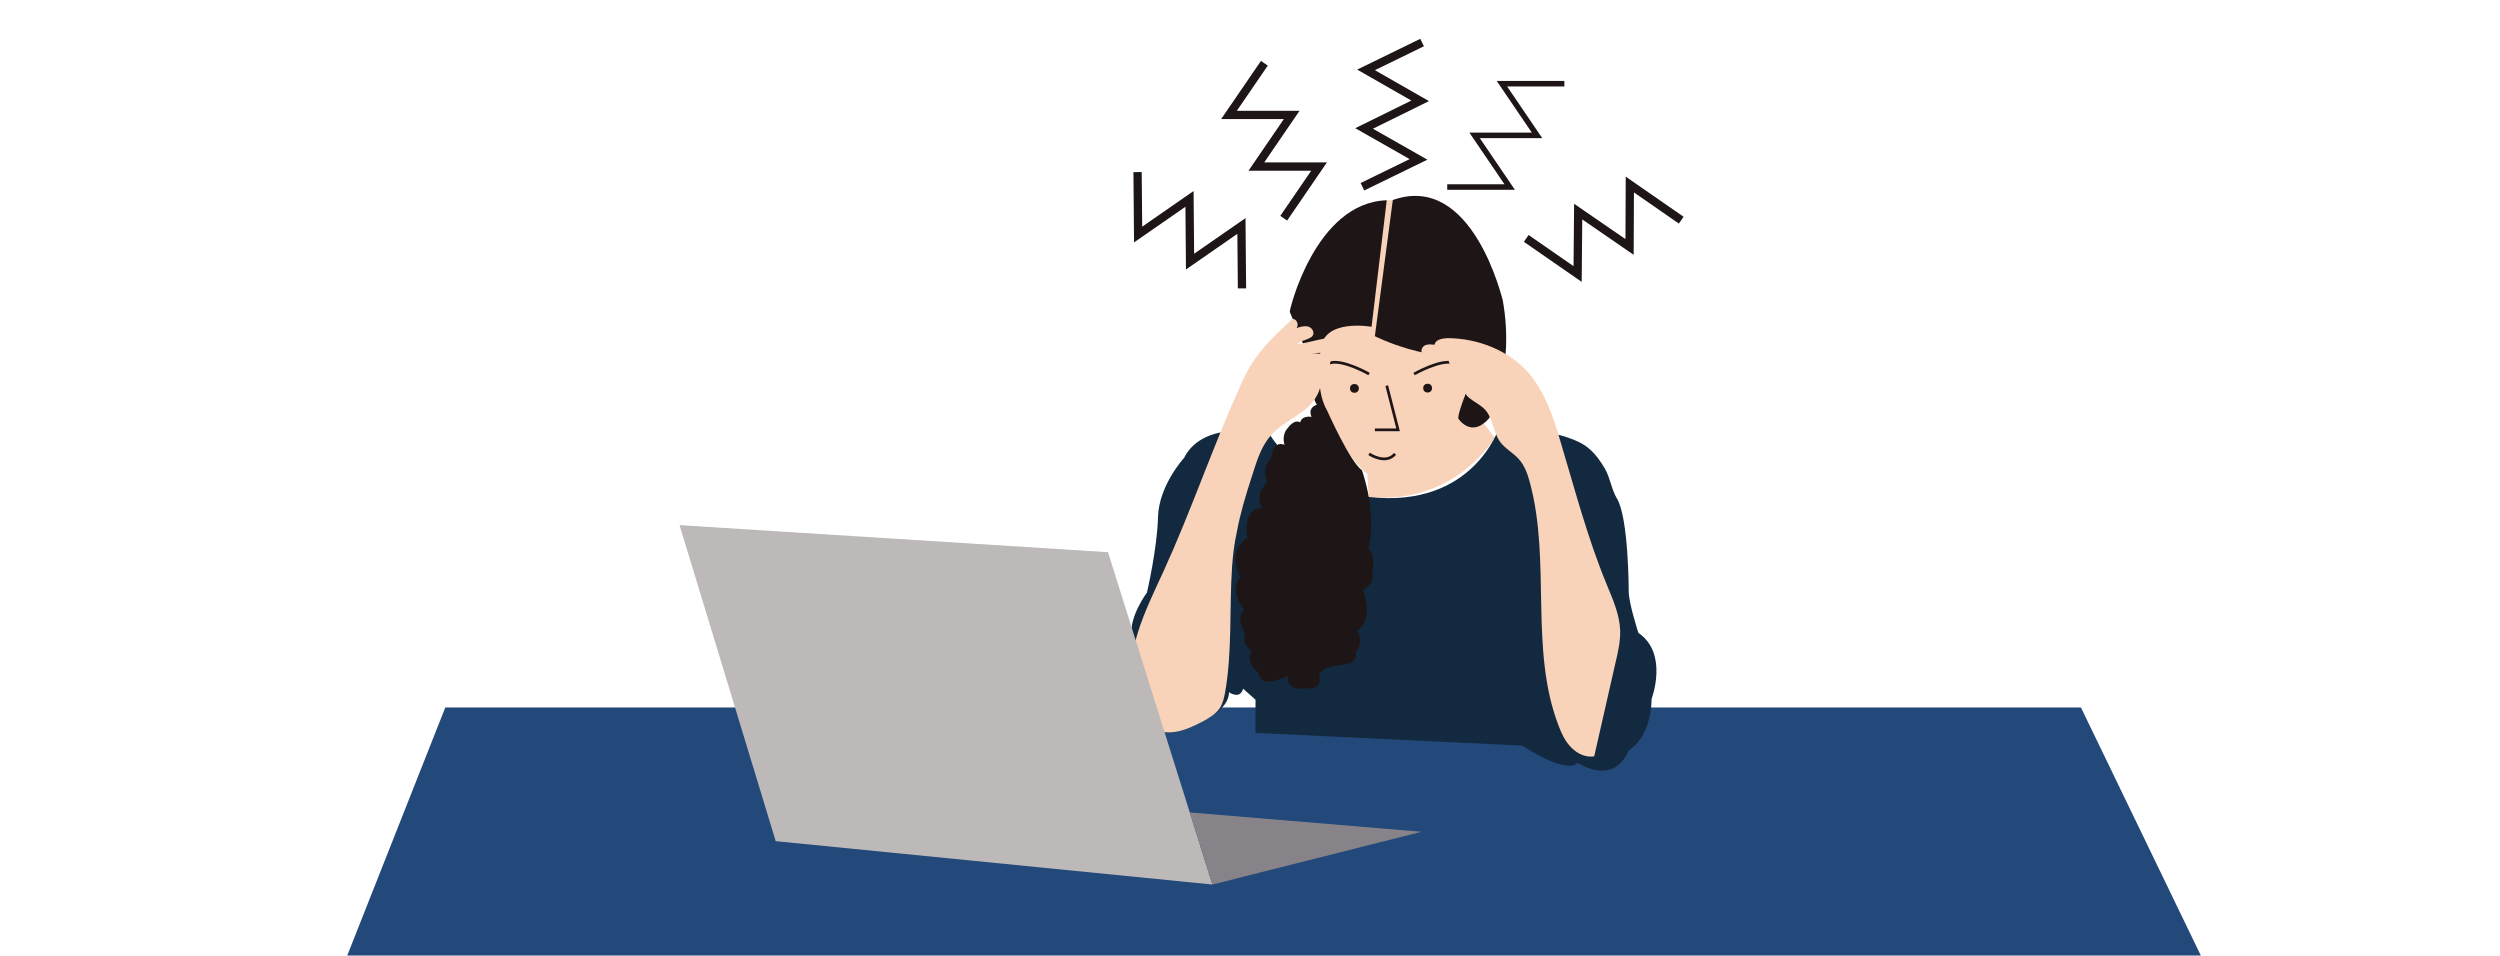<?xml version="1.0" encoding="UTF-8"?> <svg xmlns="http://www.w3.org/2000/svg" xmlns:xlink="http://www.w3.org/1999/xlink" version="1.1" id="Layer_1" x="0px" y="0px" viewBox="0 0 905 346" style="enable-background:new 0 0 905 346;" xml:space="preserve"> <style type="text/css"> .st0{display:none;} .st1{display:inline;} .st2{fill-rule:evenodd;clip-rule:evenodd;fill:#33576A;} .st3{fill-rule:evenodd;clip-rule:evenodd;fill:#F5F0A6;stroke:#979797;stroke-width:0.5;} .st4{fill-rule:evenodd;clip-rule:evenodd;fill:#E7A03E;} .st5{fill:#020303;} .st6{fill-rule:evenodd;clip-rule:evenodd;fill:#13293F;} .st7{fill-rule:evenodd;clip-rule:evenodd;fill:#BDBAB8;} .st8{fill-rule:evenodd;clip-rule:evenodd;fill:#BF8143;} .st9{fill-rule:evenodd;clip-rule:evenodd;fill:#D98777;} .st10{fill-rule:evenodd;clip-rule:evenodd;fill:#AD4026;} .st11{fill-rule:evenodd;clip-rule:evenodd;fill:#122438;} .st12{fill-rule:evenodd;clip-rule:evenodd;fill:#274C79;} .st13{fill-rule:evenodd;clip-rule:evenodd;fill:#FCE3D7;} .st14{fill-rule:evenodd;clip-rule:evenodd;fill:#F7B85F;} .st15{fill-rule:evenodd;clip-rule:evenodd;fill:#D59972;} .st16{fill-rule:evenodd;clip-rule:evenodd;fill:#EB8762;} .st17{fill-rule:evenodd;clip-rule:evenodd;fill:#19131B;} .st18{fill-rule:evenodd;clip-rule:evenodd;fill:#274B78;} .st19{fill-rule:evenodd;clip-rule:evenodd;fill:#274264;} .st20{fill-rule:evenodd;clip-rule:evenodd;fill:#0C2C4F;} .st21{fill:none;stroke:#E7A03E;stroke-width:2.741;stroke-linecap:round;} .st22{fill-rule:evenodd;clip-rule:evenodd;fill:#EBB685;} .st23{fill-rule:evenodd;clip-rule:evenodd;fill:#AD3F26;} .st24{fill:#12293F;} .st25{fill-rule:evenodd;clip-rule:evenodd;fill:#12293F;} .st26{fill-rule:evenodd;clip-rule:evenodd;fill:#405D2D;} .st27{fill-rule:evenodd;clip-rule:evenodd;fill:#4A3619;} .st28{fill-rule:evenodd;clip-rule:evenodd;fill:#F3C9AE;} .st29{fill-rule:evenodd;clip-rule:evenodd;fill:#F9D1B7;} .st30{fill:none;stroke:#1E1E1C;stroke-width:0.5;} .st31{fill:#1E1E1C;} .st32{fill-rule:evenodd;clip-rule:evenodd;fill:#1E1E1C;} .st33{fill:#F8D2B9;} .st34{fill:none;stroke:#1E1616;stroke-miterlimit:10;} .st35{fill:#1E1616;} .st36{fill:#23487A;} .st37{fill:#BCB9B8;} .st38{fill:#878389;} .st39{fill:none;stroke:#1E1616;stroke-width:3;stroke-miterlimit:10;} .st40{fill:none;stroke:#1E1616;stroke-width:2;stroke-miterlimit:10;} </style> <g id="Layer_1_00000145739078383434103420000009170454899381098166_" class="st0"> <g class="st1"> <g> <g transform="translate(630 147)"> <g> <path id="c_00000141445959631969451680000001602294762368974766_" class="st2" d="M1.8,73.3c1.4-3.9,4.3-9.7,7.4-12.3 c5.6-4.7,11.5-3.9,18.1-5.8c3.1-0.9,5-3.2,5.3-6.3C34.9,30,48.4,17.6,67.8,19.8c5.5,0.6,12.3,3,18.7,3.9c3-3.9,5.9-7.9,6.6-8.6 c9.5-9.2,20-16.2,32-14.8c12.1-0.5,22.1,7.2,30.9,17.1c0.7,0.8,3.3,4.9,6,9.1c6.4-0.4,13.4-2.3,18.9-2.5 c19.4-0.8,32.1,12.5,32.9,31.5c0.1,3.1,1.9,5.6,4.9,6.7c6.4,2.4,12.5,1.9,17.7,7c2.9,2.9,5.4,8.8,6.5,12.8 c0.9,3.3,1.2,7.1,0.9,11c0.1,3.9-0.5,7.6-1.7,10.9c-1.4,3.9-4.3,9.7-7.4,12.3c-5.6,4.7-11.5,3.9-18.1,5.8 c-3.1,0.9-5,3.2-5.3,6.3c-2.2,18.9-15.7,31.2-35.1,29.1c-5.5-0.6-12.3-3-18.7-3.9c-3,3.9-5.9,7.9-6.6,8.6 c-9.5,9.2-20,16.2-32,14.8c-12.1,0.5-22.1-7.2-30.9-17.1c-0.7-0.8-3.3-4.9-6-9.1c-6.4,0.4-13.4,2.3-18.9,2.5 C43.7,154,31,140.7,30.2,121.7c-0.1-3.1-1.9-5.6-4.9-6.7c-6.4-2.4-12.5-1.9-17.7-7c-2.9-2.9-5.4-8.8-6.5-12.8 c-0.9-3.3-1.2-7.1-0.9-11C0.1,80.4,0.6,76.6,1.8,73.3"></path> </g> <path class="st3" d="M0,97.4h243.6v90.9H0V97.4z"></path> <g> <path class="st4" d="M94.7,50.1c0,9.7-7.9,17.6-17.6,17.6s-17.6-7.9-17.6-17.6s7.9-17.6,17.6-17.6S94.7,40.3,94.7,50.1"></path> <path class="st5" d="M94.6,48.9l0.3,0.8c-2.3,0.8-4.7,1.4-7.1,1.8c-7.5,1.3-15.6,1.1-23.3-0.1c-1.2-0.2-2.4-0.4-3.5-0.6 l-0.4-0.1c-0.2,0-0.4-0.1-0.6-0.1l-0.3-0.1l-0.3-0.1l0.2-0.8l0.3,0.1l0.4,0.1c0.2,0,0.4,0.1,0.6,0.1c1.2,0.2,2.5,0.5,3.7,0.6 c7.6,1.1,15.6,1.4,23,0.1c2.3-0.4,4.5-0.9,6.6-1.6L94.6,48.9L94.6,48.9z"></path> <path class="st5" d="M62.6,39.8l0.7-0.5l0.1,0.1l0.1,0.1l0.1,0.2c0.1,0.2,0.2,0.3,0.3,0.5c0.4,0.7,0.9,1.5,1.3,2.4 c1.9,4.1,2.5,8.4,1.2,12.4c-0.6,1.9-1.7,3.7-3.3,5.3L63,60.5l-0.6-0.6c1.5-1.6,2.6-3.3,3.2-5.1C66.9,51,66.3,47,64.4,43 c-0.4-0.8-0.8-1.6-1.3-2.4L63,40.5c-0.1-0.1-0.2-0.3-0.3-0.4L62.6,40C62.7,39.9,62.6,39.9,62.6,39.8L62.6,39.8L62.6,39.8z M90.7,39.5l0.7,0.5l-0.1,0.1c0,0,0,0.1-0.1,0.1l-0.1,0.1c-0.1,0.1-0.2,0.3-0.3,0.5c-0.5,0.8-0.9,1.5-1.3,2.4 c-1.8,3.9-2.4,8-1.2,11.8c0.6,1.8,1.6,3.4,3.1,5l0.1,0.1L91,60.7c-1.6-1.7-2.8-3.5-3.4-5.4c-1.4-4-0.7-8.3,1.2-12.4 c0.4-0.9,0.9-1.7,1.3-2.4l0.1-0.2c0.1-0.2,0.2-0.3,0.3-0.4l0.1-0.2L90.7,39.5L90.7,39.5z M76.2,32.5l0.9-0.1l0.1,0.4l0.1,0.3 l0.1,0.8l0.1,0.4c0.2,1.1,0.3,2.3,0.4,3.7c0.8,7.4,1,15.1,0.3,22.4c-0.2,2.4-0.5,4.7-1,7L77,67.7l-0.8-0.2 c0.5-2.4,0.8-4.8,1-7.3c0.7-7.1,0.4-14.8-0.3-22.2l-0.1-0.5c-0.1-1.1-0.2-2.1-0.4-3.2l0-0.3c0-0.2-0.1-0.4-0.1-0.7l-0.1-0.6 L76.2,32.5L76.2,32.5z"></path> <g> <path class="st6" d="M148.8,43.6c1.6,0,2.9,1.3,2.9,2.9v7.6c0,1.6-1.3,2.9-2.9,2.9h-7.7c-1.6,0-2.9-1.3-2.9-2.9v-7.6 c0-1.6,1.3-2.9,2.9-2.9H148.8z M147,45.4h-4c-1.6,0-2.9,1.3-2.9,2.9v4c0,1.6,1.3,2.9,2.9,2.9h4c1.6,0,2.9-1.3,2.9-2.9v-4 C149.9,46.7,148.6,45.4,147,45.4L147,45.4z"></path> <path class="st7" d="M154.4,58.5c0,5.2-4.2,9.4-9.4,9.4s-9.4-4.2-9.4-9.4s4.2-9.4,9.4-9.4S154.4,53.3,154.4,58.5"></path> <path class="st6" d="M176.5,30.3c1.6,0,2.9,1.3,2.9,2.9v15.1c0,1.6-1.3,2.9-2.9,2.9h-15.1c-1.6,0-2.9-1.3-2.9-2.9V33.2 c0-1.6,1.3-2.9,2.9-2.9L176.5,30.3L176.5,30.3z M173.7,33.1h-9.5c-1.6,0-2.9,1.3-2.9,2.9v9.4c0,1.6,1.3,2.9,2.9,2.9h9.5 c1.6,0,2.9-1.3,2.9-2.9V36C176.6,34.4,175.3,33.1,173.7,33.1L173.7,33.1z"></path> <path class="st7" d="M183.5,53.5c0,8-6.5,14.5-14.6,14.5c-8,0-14.6-6.5-14.6-14.5S160.8,39,168.9,39S183.5,45.4,183.5,53.5"></path> </g> <path class="st8" d="M31.8,76.9h183.5v-9.1H31.8V76.9z"></path> <g> <path class="st9" d="M91.2,49.6l4.6,10.5L89.3,63c0,0-5.8-5.3-4.6-10.5L91.2,49.6z"></path> <path class="st9" d="M91.5,54.1c0,0,11.4-8,19.6-7.9l1.2,2.7c0,0-14.3,9.2-19.7,7.8L91.5,54.1z"></path> <path class="st9" d="M111.6,52.7L107,42.2l6.5-2.8c0,0,5.8,5.3,4.6,10.5L111.6,52.7z M104.1,56.5V68H97c0,0-3.2-7.2,0-11.5 C97.1,56.5,104.1,56.5,104.1,56.5z"></path> <path class="st9" d="M102.6,60.7c0,0,13.6-2.8,21.2,0.6v2.9c0,0-16.8,2.7-21.2-0.7C102.6,63.5,102.6,60.7,102.6,60.7z"></path> <path class="st9" d="M121.6,67.5V56h7.1c0,0,3.2,7.2,0,11.5H121.6z"></path> </g> </g> <g> <path class="st4" d="M128.8,124.1l-0.8-1.8c-0.4-0.9,0-2,0.9-2.4l13.3-5.8c0.9-0.4,2,0,2.4,0.9l0.8,1.8c0.4,0.9,0,2-0.9,2.4 l-13.3,5.8C130.3,125.4,129.2,125,128.8,124.1 M134.4,137.5l-0.8-1.8c-0.4-0.9,0-2,0.9-2.4l13.3-5.8c0.9-0.4,2,0,2.4,0.9 l0.8,1.8c0.4,0.9,0,2-0.9,2.4l-13.3,5.8C135.9,138.8,134.8,138.4,134.4,137.5"></path> <path class="st4" d="M144.3,117.3l-0.4-1c-0.2-0.5,0-1.1,0.5-1.3l1.2-0.5c0.5-0.2,1,0,1.2,0.5l0,0l0.4,1c0.2,0.5,0,1.1-0.5,1.3 l-1.2,0.5C145.1,118,144.5,117.8,144.3,117.3L144.3,117.3 M150.8,130.2l-0.4-1c-0.2-0.5,0-1.1,0.5-1.3l1.2-0.5 c0.5-0.2,1,0,1.2,0.5l0,0l0.4,1c0.2,0.5,0,1.1-0.5,1.3l-1.2,0.5C151.6,130.9,151,130.7,150.8,130.2L150.8,130.2"></path> <path class="st5" d="M176.3,106.7c9.7-0.5,17.5,2.6,20,9.9c2.4,7-1.5,15.7-8.2,21.5c-6,5.1-14.1,8.5-22.3,9.5 c-4.9,0.6-8.8-3-9.4-8.1c-0.5-4.5,2-9,6.1-11.6c2.7-1.7,4.9-2.1,9.7-2h2.1c0.6,0,1.1,0,1.6,0c0.6,0,1.1-0.1,1.7-0.1 c0.8-0.1,1.4-0.3,1.7-0.7c0.7-0.8,0.1-2.2-1.2-2.7c-1.5-0.6-3.3-0.7-5.4-0.4c-1.1,0.2-2.2,0.4-3.7,0.8l-2.4,0.6 c-5.6,1.5-9.9,3.2-13.6,5.7l-0.4,0.3l-1-1.4c3.9-2.7,8.2-4.5,13.9-6l2.3-0.6c2-0.5,3.3-0.8,4.7-1c2.4-0.3,4.5-0.2,6.3,0.5 c2.2,0.9,3.5,3.6,1.8,5.4c-0.7,0.8-1.6,1.1-2.9,1.2c-0.4,0-0.9,0.1-1.3,0.1h-0.5c-0.5,0-1,0-1.6,0h-1.4c-5-0.1-7.1,0.2-9.5,1.7 c-3.6,2.3-5.8,6.2-5.3,10c0.5,4.2,3.6,7,7.5,6.6c7.9-1,15.6-4.2,21.4-9.1c6.3-5.4,9.9-13.4,7.7-19.6c-2.2-6.4-9.3-9.2-18.3-8.7 c-9,0.4-18.8,3.1-28.9,7.7l-0.7,0.3l-0.7-1.6C156.6,110,166.8,107.1,176.3,106.7L176.3,106.7z"></path> </g> <g> <path class="st10" d="M71,109.2l-1.1,1v3.8c0,0,0.5,1.3,1.5,2l-0.4,1.2l-0.3,0.4l-0.8,1.3l-0.3,0.8v22.7c0,0,0,3,7.8,2.6 c0,0,6,0.3,6.9-1.9v-24.6l-0.5-1l-0.7-1v-0.8l0.2-0.8l0.7-0.6v-4.2L71,109.2L71,109.2z"></path> <path class="st11" d="M71.9,109.7H70v3.2c0,0,6.5,2.6,14.7,0l-0.3-3.2H71.9z"></path> <path class="st12" d="M84.8,109.4c0,0.6-3.2,1.1-7.1,1.1s-7.1-0.5-7.1-1.1s3.2-1.1,7.1-1.1S84.8,108.8,84.8,109.4"></path> <path class="st11" d="M75.7,109.2h3.9v-3h-3.9V109.2z"></path> </g> </g> <path class="st12" d="M163.8,71.3c1.4-3.8,4.2-9.4,7.2-12c5.4-4.6,11.2-3.8,17.7-5.6c3-0.9,4.9-3.1,5.2-6.2 c2.1-18.4,15.3-30.4,34.2-28.3c5.4,0.6,12,2.9,18.3,3.7c2.9-3.8,5.7-7.7,6.5-8.4c9.3-9,19.5-15.7,31.2-14.4 c11.8-0.5,21.5,7,30.1,16.6c0.7,0.8,3.2,4.8,5.9,8.8c6.3-0.4,13.1-2.2,18.5-2.5c19-0.8,31.3,12.2,32.1,30.6 c0.1,3,1.8,5.4,4.8,6.5c6.3,2.3,12.2,1.9,17.2,6.8c2.9,2.8,5.3,8.5,6.4,12.5c0.9,3.2,1.2,6.9,0.9,10.6c0,3.7-0.5,7.4-1.6,10.6 c-1.4,3.8-4.2,9.4-7.2,12c-5.4,4.6-11.2,3.8-17.7,5.6c-3,0.9-4.9,3.1-5.2,6.2c-2.1,18.4-15.3,30.4-34.2,28.3 c-5.4-0.6-12-2.9-18.3-3.7c-2.9,3.8-5.7,7.7-6.5,8.4c-9.3,9-19.5,15.7-31.2,14.4c-11.8,0.5-21.5-7-30.1-16.6 c-0.7-0.8-3.2-4.8-5.9-8.8c-6.3,0.4-13.1,2.2-18.5,2.5c-19,0.8-31.3-12.2-32.1-30.6c-0.1-3-1.8-5.4-4.8-6.5 c-6.3-2.3-12.2-1.9-17.2-6.8c-2.9-2.8-5.3-8.5-6.4-12.5c-0.9-3.2-1.2-6.9-0.9-10.6C162.1,78.1,162.6,74.4,163.8,71.3"></path> <path class="st10" d="M162.1,82.1c-0.3,3.8,0,7.5,0.9,10.7c1.1,3.9,3.5,9.7,6.4,12.5c5.1,5,11,4.6,17.2,6.9 c2.9,1.1,4.6,3.5,4.8,6.5c0.8,18.6,13.1,31.5,32.1,30.8c5.4-0.2,12.2-2,18.5-2.5c2.6,4,5.2,8.1,5.9,8.9 c8.6,9.6,18.3,17.2,30.1,16.7c11.8,1.3,22-5.5,31.2-14.5c0.8-0.7,3.6-4.6,6.5-8.4c6.2,0.9,12.9,3.2,18.3,3.8 c18.9,2.1,32.1-10,34.2-28.4c0.4-3,2.2-5.3,5.2-6.2c6.4-1.9,12.3-1,17.7-5.6c3.1-2.6,5.9-8.2,7.2-12c1.1-3.2,1.7-6.9,1.6-10.6 c0.3-3.7,0-7.5-0.9-10.7c0-0.1-0.1-0.3-0.1-0.4H162.2C162.1,80.2,162.1,81.1,162.1,82.1"></path> <path class="st8" d="M203.1,63.4h9V47.2h-9V63.4z M350.4,63.4h9V47.2h-9V63.4z"></path> <path class="st8" d="M203.1,106.6h156.3V63.4H203.1V106.6z"></path> <path class="st9" d="M351.7,102.1c-40.3-4.5-122.4-1.2-142.7-0.2c-12.8-1.8-25.6-2.1-36.6,5.4c-0.2,0.1-0.3,0.2-0.5,0.3 c4.4,2.9,9.4,2.9,14.7,4.8c2.9,1.1,4.6,3.5,4.8,6.5c0.8,18.6,13.1,31.5,32.1,30.8c5.4-0.2,12.2-2,18.5-2.5c2.6,4,5.2,8.1,5.9,8.9 c8.6,9.6,18.3,17.2,30.1,16.7c11.8,1.3,22-5.5,31.2-14.5c0.8-0.7,3.6-4.6,6.5-8.4c6.2,0.9,12.9,3.2,18.3,3.8 c18.9,2.1,32.1-10,34.2-28.4c0.4-3,2.2-5.3,5.2-6.2c6.4-1.9,12.3-1,17.7-5.7c2-1.7,3.8-4.6,5.3-7.5L351.7,102.1L351.7,102.1z"></path> <path class="st4" d="M238.6,66.3c0,0-9.2-5.7-10.6-3.6c0,0-6.6,1.7-1.2,10.3l2.7,3.6c0,0-2.1,20,4.2,22.9c0,0-7.9,10.4-0.8,22 c0,0-10.5,11.1-3.9,14.7c0,0,2.3,3.6,11.7-2.7c0,0,31.9,3,42.8-2.9c0,0,35.4,6.3,50.4-3.1c0,0,10.1,6.2,14.2,2.9 c0,0,7.3-4.5-4.4-12.7c0,0,1.7-11.1-2.1-18.4c0,0,2.9-22.7-2.4-28.4c-0.3-0.3,4.3-7.6,4.6-8.5c0.5-1.4,0.9-3.3,0.4-4.8 c-1.5-4.2-7.1-1.6-9.3,0.8c-0.3,0.3-2.9,3.5-2.4,3.7c0,0-20-7.7-41.6,1.8C290.8,63.8,272,55,238.6,66.3"></path> <path class="st13" d="M327.3,49.8l-0.9-2l2.7-9.8l-5.7,2.5l-1.1-2.5l9.5-4.1l0.9,2l-2.7,9.7l5.8-2.5l1.1,2.5L327.3,49.8z M307.7,64.1l-1.2-2.6l3.6-13.1l-7.7,3.3l-1.5-3.3l12.7-5.5l1.2,2.7l-3.6,13.1l7.8-3.4l1.5,3.4L307.7,64.1z M288.3,80l-1.2-2.8 l3.8-13.8l-8.1,3.5l-1.5-3.5l13.4-5.8l1.2,2.8l-3.8,13.8l8.2-3.6l1.5,3.5L288.3,80z M271.7,98.4l-1.4-3.2l4.4-16.1l-9.5,4.1 l-1.8-4.1l15.6-6.8l1.4,3.3L276,91.7l9.6-4.2l1.8,4.1L271.7,98.4z"></path> <g transform="translate(524 10)"> <g> <path id="e_00000060013611089025852530000012921884287346842762_" class="st14" d="M1.6,63.4C2.8,60,5.3,55,8,52.7 c4.8-4.1,10-3.3,15.7-5c2.7-0.8,4.3-2.8,4.6-5.5C30.2,25.9,42,15.2,58.8,17c4.8,0.5,10.7,2.6,16.3,3.3c2.6-3.4,5.1-6.8,5.8-7.5 c8.3-8,17.4-14,27.8-12.8c10.5-0.4,19.2,6.2,26.8,14.8c0.6,0.7,2.9,4.3,5.2,7.8c5.6-0.4,11.6-2,16.5-2.2 c16.9-0.7,27.9,10.8,28.6,27.2c0.1,2.7,1.6,4.8,4.2,5.8c5.6,2,10.8,1.7,15.4,6.1c2.6,2.5,4.7,7.6,5.7,11.1 c0.8,2.9,1.1,6.2,0.8,9.5c0,3.3-0.4,6.6-1.5,9.4c-1.2,3.4-3.7,8.4-6.4,10.7c-4.8,4.1-10,3.3-15.7,5c-2.7,0.8-4.3,2.8-4.6,5.5 c-1.9,16.3-13.7,27-30.5,25.2c-4.8-0.5-10.7-2.6-16.3-3.3c-2.6,3.4-5.1,6.8-5.8,7.5c-8.3,8-17.4,14-27.8,12.8 c-10.5,0.4-19.2-6.2-26.8-14.8c-0.6-0.7-2.9-4.3-5.2-7.8c-5.6,0.4-11.6,2-16.5,2.2c-16.9,0.7-27.9-10.8-28.6-27.2 c-0.1-2.7-1.6-4.8-4.2-5.8c-5.6-2-10.8-1.7-15.4-6.1C4,90.9,1.9,85.7,0.9,82.3c-0.8-2.9-1.1-6.2-0.8-9.5 C0.1,69.5,0.6,66.2,1.6,63.4"></path> </g> <g> <path class="st15" d="M191.7,20.3l-4-27.4c-0.3-0.2,0.4-17.8,0-17.9c-2.7-0.4-30.1,2.8-82.3,9.6L59.7,14.5l-30.9,3.8 c-0.3,0-2.9-0.2-3,0c-1.3,2.3-2.3,4.9-3.1,7.4c-2.7,8.8-2.4,20.2,3.1,27.9L110.2,160l74.3-115 C188.1,41.5,193.3,33.4,191.7,20.3z"></path> <path class="st16" d="M113,58.5c0,1.9-1.1,3.5-2.5,3.5s-2.5-1.6-2.5-3.5s1.1-3.5,2.5-3.5S113,56.6,113,58.5"></path> <path class="st17" d="M142,97c0,0-10.6,9-29.5,8.8c0,0-20.3,0.1-22.6-2.9L88,129.1l15.1,19.9l32.6-11.1L142,97z"></path> <g transform="translate(13 43)"> <path class="st18" d="M12.2,16.4c0,0-8.9,0.2-9.6,8.4S-0.6,41.6,1,45l0.7,8v7.3c0,0-1.7,4.1-1.2,6.4C1,68.9-0.7,86.4,0.4,87.8 l1.3,5.5L5.5,135h81.8c0,0,0-20.1,1.4-19.5l1.4,0.7c0,0,1.4,11.2,0,18.8h84.7c0,0,6.6-24,6.6-32.2c0,0,1.8-15.2,1.8-18.7 c0,0,4.8-24.3-1.1-31.6c0,0,2.1-2.3,3-7.3c0,0,0.5-10.5-1.6-13.4c0,0,0.2-6.4-1.4-10l-1.6-3.6l-2.7-8.9L173.3,0L161,14.3 l-7.1,7.3l-6.4,6l-6.2,1.9c0,0-10.7,1.4-11.4,10.5l-1.4,2.3l-0.2,3.9l-2.3,8.4l-2.3,6.1l-18.3,23.4l-14.5,16.3l1.4-16.3 L57.6,42.3L12.2,16.4L12.2,16.4z"></path> </g> <path class="st19" d="M22.9,45c0,0,23.4,23.1,29.8,25.9c0,0,3.8,2.7,18,2.1c0,0,3.2-1.6,8.4,6.9c0,0,4.7,4,2.8,11.8l4.1,5 l8.4,7.3l19.6,20.3l-8.7,9.7c0,0-22.6-20.6-25.8-26.5c0,0-6-9.4-6-12c0,0-24.5-0.6-39.7-20L19.1,61.8c0,0-0.8-1.9,1.4-2.1 c0,0-3-7.3,1.7-8.1C22.3,51.6,19.8,45.3,22.9,45"></path> <path class="st4" d="M68.5,88.6c-1.1,1-3.8-0.1-6-2.4c-2.2-2.3-3.1-4.9-2-5.9s3.8,0.1,6,2.4S69.6,87.7,68.5,88.6"></path> <path class="st20" d="M35.8,86c0,0-4.7-16.6,3.2-27.4L34.4,54c0,0-3.8,3.5-4.1,14.7c0,0-0.7,7.8,0,14.7L35.8,86L35.8,86z M173.6,87.2c0,0,0.5-8.7,2-10.7c0,0-5.1-12.7-3.2-17.2l5.3-5.3l2.2,10.3l1.1,7.4V88L173.6,87.2z"></path> <path class="st21" d="M153,83l-7,5"></path> </g> </g> <g> <path class="st2" d="M39.6,218.8c1.2-3.4,3.7-8.4,6.4-10.7c4.8-4.1,10-3.4,15.7-5c2.7-0.8,4.3-2.8,4.6-5.5 c1.9-16.4,13.7-27.2,30.5-25.3c4.8,0.5,10.7,2.6,16.3,3.4c2.6-3.4,5.1-6.9,5.8-7.5c8.3-8,17.4-14.1,27.8-12.9 c10.5-0.4,19.2,6.3,26.8,14.9c0.6,0.7,2.9,4.3,5.2,7.9c5.6-0.4,11.6-2,16.5-2.2c16.9-0.7,27.9,10.9,28.6,27.4 c0.1,2.7,1.6,4.9,4.2,5.8c5.6,2.1,10.8,1.7,15.4,6.1c2.6,2.5,4.7,7.6,5.7,11.2c0.8,2.9,1.1,6.2,0.8,9.5c0,3.4-0.4,6.6-1.5,9.5 c-1.2,3.4-3.7,8.4-6.4,10.7c-4.8,4.1-10,3.4-15.7,5c-2.7,0.8-4.3,2.8-4.6,5.5c-1.9,16.4-13.7,27.2-30.5,25.3 c-4.8-0.5-10.7-2.6-16.3-3.4c-2.6,3.4-5.1,6.9-5.8,7.5c-8.3,8-17.4,14.1-27.8,12.9c-10.5,0.4-19.2-6.3-26.8-14.9 c-0.6-0.7-2.9-4.3-5.2-7.9c-5.6,0.4-11.6,2-16.5,2.2c-16.9,0.7-27.9-10.9-28.6-27.4c-0.1-2.7-1.6-4.9-4.2-5.8 c-5.6-2.1-10.8-1.7-15.4-6.1c-2.6-2.5-4.7-7.6-5.7-11.2c-0.8-2.9-1.1-6.2-0.8-9.5C38.1,224.9,38.6,221.6,39.6,218.8"></path> <g transform="translate(73 188)"> <path class="st22" d="M52.9,52.6c0,14.1-11.5,25.5-25.7,25.5S1.5,66.7,1.5,52.6S13,27,27.2,27S52.9,38.5,52.9,52.6"></path> <path class="st9" d="M52.9,49.2c0,14.1-11.5,25.5-25.7,25.5S1.5,63.3,1.5,49.2S13,23.7,27.2,23.7S52.9,35.1,52.9,49.2"></path> <path class="st2" d="M27.4,57.5c-4.5,0-8.1-3.6-8.1-8.1s3.6-8.1,8.1-8.1s8.1,3.6,8.1,8.1S31.9,57.5,27.4,57.5z"></path> <path class="st18" d="M14.7,37.2h0.8v-3.8h-0.8V37.2z"></path> <path class="st23" d="M12.8,43.5l-0.2,0.8l-4-0.7l0.2-0.8L12.8,43.5z"></path> <path class="st13" d="M9.6,52.2L9,51.4l3.2-2.2l0.6,0.8L9.6,52.2z"></path> <path class="st18" d="M18.5,60.8l-0.9,0.1l-0.2-3.7l0.9-0.1L18.5,60.8z"></path> <path class="st23" d="M25.6,65.7l0.1,0.9L22,66.9L21.9,66L25.6,65.7z"></path> <path class="st13" d="M25.6,29.3l0.1,0.9L22,30.4l-0.1-0.9L25.6,29.3z"></path> <path class="st23" d="M25.2,34.2l0.8,0.2l-0.7,3.9l-0.8-0.2L25.2,34.2z"></path> <path class="st18" d="M30.6,32.2l0.7-0.7l2.7,2.7l-0.7,0.7L30.6,32.2z"></path> <path class="st23" d="M43,35.7l0.1,0.9l-3.7,0.2l-0.1-0.9L43,35.7z M47.2,43.2l0.8,0.5L46.1,47l-0.8-0.5L47.2,43.2z M37,55.8 l0.8-0.2l0.7,3.9l-0.8,0.2L37,55.8z"></path> <path class="st13" d="M33.2,64.4l0.8-0.2l0.7,3.9L34,68.4L33.2,64.4z M47.6,51.1l0.7,0.7l-2.7,3.1L45,54.2L47.6,51.1z M10.2,58.8l0.8-0.2l0.7,3.9l-0.8,0.2L10.2,58.8z"></path> <path class="st18" d="M42.3,44.7l0.1,0.9l-3.7,0.2l-0.1-0.9L42.3,44.7z"></path> <path class="st13" d="M0,14.6h133V0.4H0V14.6z"></path> <path class="st24" d="M15,0.4v9h-1v-9C14,0.4,15,0.4,15,0.4z M22.5,0.4v9h-1v-9C21.5,0.4,22.5,0.4,22.5,0.4z M30.1,0.4v9h-1v-9 C29.1,0.4,30.1,0.4,30.1,0.4z M37.7,0.4v9h-1v-9C36.7,0.4,37.7,0.4,37.7,0.4z M45.2,0.4v9h-1v-9C44.2,0.4,45.2,0.4,45.2,0.4z M53.2,0.4v9h-1v-9C52.2,0.4,53.2,0.4,53.2,0.4z M60.7,0.4v9h-1v-9C59.7,0.4,60.7,0.4,60.7,0.4z M68.3,0.4v9h-1v-9 C67.3,0.4,68.3,0.4,68.3,0.4z M75.4,0.4v9h-1v-9C74.4,0.4,75.4,0.4,75.4,0.4z M83.4,0.4v9h-1v-9C82.4,0.4,83.4,0.4,83.4,0.4z M90.9,0.4v9h-1v-9C89.9,0.4,90.9,0.4,90.9,0.4z M98.5,0.4v9h-1v-9C97.5,0.4,98.5,0.4,98.5,0.4z M106.4,0.4v9h-1v-9 C105.4,0.4,106.4,0.4,106.4,0.4z M113.6,0.4v9h-1v-9C112.6,0.4,113.6,0.4,113.6,0.4z M121.2,0.4v9h-1v-9 C120.2,0.4,121.2,0.4,121.2,0.4z"></path> <path class="st25" d="M0,14.6h4.5V0.4H0V14.6z M128.8,14.6h4.5V0.4h-4.5V14.6z"></path> <path class="st4" d="M91.6,30c0,0-12.3-0.1-18.7,8.8c0,0-6.8,9.8-1.1,25.1c0,0,5.7,15.4,25.8,16.1c0,0,15.1-0.7,23.5-15.4 c0,0,8.8-12.2-1.3-27c0,0-10.8-12.3-25-7.5C94.8,30,91.6,30,91.6,30z"></path> <path class="st26" d="M95.2,32.1c0,0,8.4-19.7,37-4.7c0,0-8.7,2.7-11.2,3.8C121.1,31.2,108.1,38.1,95.2,32.1"></path> </g> </g> </g> <g> <path class="st23" d="M322,345.3c4-11.1,13-29.2,29.2-32.1c23.8-4.3,62.1-7.1,70.2-12c8-4.9,58.8,0,58.8,0s43.9,8.9,64.7,11.1 c16.6,1.7,29.2,16,37.1,33.8L322,345.3z"></path> <path class="st27" d="M411.8,279H337c0,0,11.3-203.4,119.4-166.5c0,0,46.1-4,66.2,22.3c0,0,38.3,47.4,43.4,144.3H411.8V279z"></path> <path class="st28" d="M421.3,280l-3.3,29c20.9,6.7,41.9,6.7,63,0l-5.2-29H421.3z"></path> <path class="st29" d="M391,181.4c0,0,0.9,121,60.3,114.3c12.9-1.5,25.9-6.1,36-14.4c11.1-8.9,14.9-20.4,19.4-33.3l8.4-31.7 c5-18.9,3.7-38.9,3.7-58.3c0-7.9-7.7-18.2-12.5-23.7c-17.3-20.1-44.2-27.7-68.9-18.6c-19.9,7.3-40.8,20.7-45.7,42.7 c-0.4,1.7-0.8,3.5-0.8,5.2v17.8H391z"></path> <path class="st29" d="M400,244c0,0-8.7-5.1-11-18c0,0-6.9-15.8,5.1-12.5L400,244z M510,239c0,0,8.7-5.1,11-18 c0,0,6.9-15.8-5.1-12.5L510,239z"></path> <path class="st30" d="M412,189c4.3-3,22-1.7,22-1.7 M474,186.8c0,0,13.4-4.7,21,1.2"></path> <path class="st27" d="M476,113.5c-3.8,0-7.9-1.1-11.8-1.3c-9.1-0.5-18.3,0.2-27.2,2.2c-26.6,6.2-44,26.3-49,52.9 c-1.9,10.1-1.3,20-1.8,30.2c-0.3,6.1,0,11.6,2.2,17.4c0-5.2,2.1-12.5,3.7-17.5l123,0.9c0.6,5.2,1,12,0.1,16.7 c7.8-12.5,8.3-29,7.8-43.4c-0.5-13.6-2.8-28-10.4-39.6C504.3,119.4,490.7,113.5,476,113.5"></path> <path class="st31" d="M451.6,207l1.4,0.2l-5.3,30.4H460v1.4h-14L451.6,207z"></path> <path class="st32" d="M428,209.5c0,1.4-1.1,2.5-2.5,2.5s-2.5-1.1-2.5-2.5s1.1-2.5,2.5-2.5S428,208.1,428,209.5 M487,211.5 c0,1.4-1.1,2.5-2.5,2.5s-2.5-1.1-2.5-2.5s1.1-2.5,2.5-2.5S487,210.1,487,211.5"></path> <path class="st31" d="M423,256l13,13l-1,1l-13-13L423,256z"></path> </g> </g> </g> <g id="Layer_3"> <path class="st33" d="M479,118c0,0-8.3,19.4,6.1,40.4c0,0,7.4,15.9,16.9,16c8.9,0.2,14.7-8.1,19.9-14.1c5.1-5.8,6.7-12.5,9-19.7 c1.5-4.7,3-9.5,4.6-14.2l-11.7-13.7l-36.1-2.8L479,118z"></path> <polygon class="st33" points="492,126.3 502,72.5 507.3,72.5 501.9,125.6 "></polygon> <path class="st33" d="M527.9,141.4l13.2,17c0,0-14.1,24.5-45.6,21.5s0,0,0,0l-0.8-13.8L527.9,141.4z"></path> <polyline class="st34" points="502,139.6 506.1,155.6 497.7,155.6 "></polyline> <path class="st34" d="M495.6,164.3c0,0,6,4.1,9.4,0"></path> <circle class="st35" cx="490.3" cy="140.6" r="1.6"></circle> <circle class="st35" cx="516.8" cy="140.5" r="1.6"></circle> <polygon class="st36" points="161.2,256.1 753.3,256.1 796.7,345.9 125.7,345.9 "></polygon> <path class="st34" d="M495.6,135.4c0,0-9.6-5.5-14.2-4"></path> <path class="st34" d="M511.9,135.4c0,0,9.6-5.5,14.2-4"></path> <path class="st24" d="M542.7,154.7c0,0-9.3,29.5-47.2,25.2c0,0-25.8-6.1-35.9-22.7c0,0-23.5-6.2-31,8.6c0,0-9.1,9.9-9.4,21.4 s-4,27.3-4,27.3s-6.4,8.6-5.6,15.5c0,0-7.2,49.7,25.7,31c0,0,9.6-4,9.6-10.4c0,0,4,2.8,5.1-1.3l4.5,4v12l96.5,4.6 c0,0,16,10.7,20.1,6.2c0,0,12.8,8.8,18.5-4.5c0,0,8-4,8.3-18.7c0,0,6.2-16.3-4.8-23.8c0,0-3.5-10.7-3.5-15c0,0,0-26.7-4.3-33.7 c-1.9-3.1-2.4-7.4-4.3-10.7c-1.6-2.8-3.5-5.4-6-7.5c-4.2-3.5-11-4.8-16.1-6.2C554.3,154.7,547.2,152.4,542.7,154.7z"></path> <path class="st35" d="M504.2,72.4l-6.5,49.3c0,0,20.2,10.3,38.6,6.5c0,0-8.8,20.6-8.4,23.3c0,0,4.6,7.3,11.1,0c0,0,9.6-17.2,5-42.8 C543.9,108.7,533.2,62.1,504.2,72.4z"></path> <path class="st35" d="M502,72.5l-5.5,45.8c0,0-17.5-3.2-18.4,8.2c0,0-2.5,14.1,2.4,22.3c0,0,8.2,18.4,12.5,21.4 c0,0,5.6,15.1,2.4,28.5c0,0,2.9,2.5,1.3,7.6c0,0,1.8,4.4-3.3,7.3c0,0,4.4,10.4-2.2,14.9c0,0,3.1,2.7-0.5,7.8c0,0,1.6,3.5-4.9,4.4 c0,0-8.2,0.5-8.3,4.4c0,0,1.8,4.9-5.3,4c0,0-6.5,1.5-6-4.5c0,0-9.8,5.3-10.4-0.7c0,0-5.3-4.2-2.7-8.2c0,0-3.6-2-2.5-6.5 c0,0-3.5-5.6-0.2-8.5c0,0-5.8-6.9-1.4-11.8c0,0-5.3-8.9,2.5-14.2c0,0-2-10.5,5.3-10.9c0,0-3.1-4.9,2-9.1c0,0-2.5-5.3,1.3-8.7 c0,0,0.5-6.7,4.9-5c0,0-1.3-3.5,1.3-6.2c0,0,2.2-3.2,4.4-1.9c0,0,0.2-2.5,4.1-2c0,0-1.7-3.1,1.9-4.4c0,0-3.1-4.5,0-8.9 c0,0-3.1-2.7-1.9-5.8l-7.9-18.9C466.6,112.8,476,73.3,502,72.5z"></path> <path class="st33" d="M446,205.3c-1,15.1,0.1,30.4-2.5,45.3c-0.4,2-0.8,4-1.9,5.7c-1.4,2.1-3.7,3.5-5.9,4.7 c-3.2,1.7-6.5,3.3-10,3.9s-7.4,0.1-10.3-2.1s-4.5-5.9-5.3-9.5c-1.8-7.9-0.7-16.3,1.7-24c2.4-7.8,6-15.1,9.4-22.5 c10-21.9,17.7-44.7,27.6-66.7c1.2-2.7,2.5-5.5,4.1-8c3.9-6.4,9.5-11.6,15.1-16.7c1.5,0.2,2.3,2.2,1.3,3.4c1.3-0.5,2.8-0.9,4.2-0.6 s2.5,2.1,1.7,3.3c-0.4,0.6-1.1,0.9-1.8,1.2c-1.3,0.5-3,1-3.8,1.9c5.1-0.7,10-2.6,15.2-2.6c1.7,0,4,0.6,4,2.4c0,1.6-2.1,2.3-3.7,2.5 c-3.9,0.4-7.9,0.9-11.8,1.3c1.9-0.3,3.9-0.3,5.9,0c0.6,0.1,1.3,0.3,1.8,0.7c1,0.9,0.8,2.6-0.1,3.6s-2.2,1.5-3.4,2 c2.2,4.7-0.9,10.4-5,13.7s-9.1,5.5-12.5,9.5c-3.7,4.2-5.2,9.8-6.9,15c-2.1,6.5-4.1,13-5.3,19.6C446.8,196.7,446.3,201,446,205.3z"></path> <path class="st33" d="M522.9,122.5c-1.6,0.2-3.3,0.7-3.6,2.3c-1.1-0.1-2.3-0.3-3.4,0.2s-1.7,1.9-1.1,2.8c0.4,0.6,1.1,0.8,1.7,1 c2.7,0.8,5.5,1.3,8.2,1.6c-0.9-0.1,0.9,3,1.1,3.2c-0.8,1-0.8,2.5,0.2,3.3c1.1,0.8,2.6,0.8,3.9,0.8c-1.2,2.1,0.1,4.8,1.9,6.3 s4.1,2.5,5.8,4.3c2.9,3.2,2.9,8.1,5.4,11.6c1.8,2.5,4.8,4,6.9,6.4c2.1,2.4,3.2,5.6,4,8.7c7.6,28.6-0.3,60.1,10.3,87.7 c1.1,2.9,2.4,5.7,4.6,7.9c2.1,2.2,5.2,3.7,8.3,3.2c2.6-11.4,5.2-22.8,7.8-34.3c0.9-3.7,1.7-7.5,1.6-11.3 c-0.2-5.8-2.7-11.3-4.9-16.7c-7-16.9-11.6-34.7-16.9-52.3c-2.5-8.5-5.4-17.1-11.1-23.9c-7.3-8.5-18.7-12.9-29.9-12.9 C523.6,122.5,523.3,122.5,522.9,122.5z"></path> <polygon class="st37" points="246,190.1 401.1,199.9 438.9,320.2 280.8,304.5 "></polygon> <polygon class="st38" points="514.6,301.1 438.9,320.2 430.7,294.1 "></polygon> <g> <polyline class="st39" points="411.8,62.3 412,84.9 430.6,72 430.8,94.7 449.4,81.8 449.6,104.4 "></polyline> </g> <g> <polyline class="st39" points="457.7,22.9 444.9,41.6 467.6,41.6 454.8,60.3 477.5,60.3 464.7,79 "></polyline> </g> <g> <polyline class="st39" points="608.6,79.7 590,66.8 589.9,89.4 571.3,76.6 571.1,99.2 552.5,86.3 "></polyline> </g> <g> <polyline class="st40" points="566.3,30.3 543.7,30.3 556.4,49 533.8,49 546.5,67.7 523.9,67.7 "></polyline> </g> <g> <polyline class="st39" points="514.8,15.4 494.5,25.3 514.1,36.5 493.8,46.5 513.5,57.7 493.2,67.6 "></polyline> </g> </g> </svg> 
